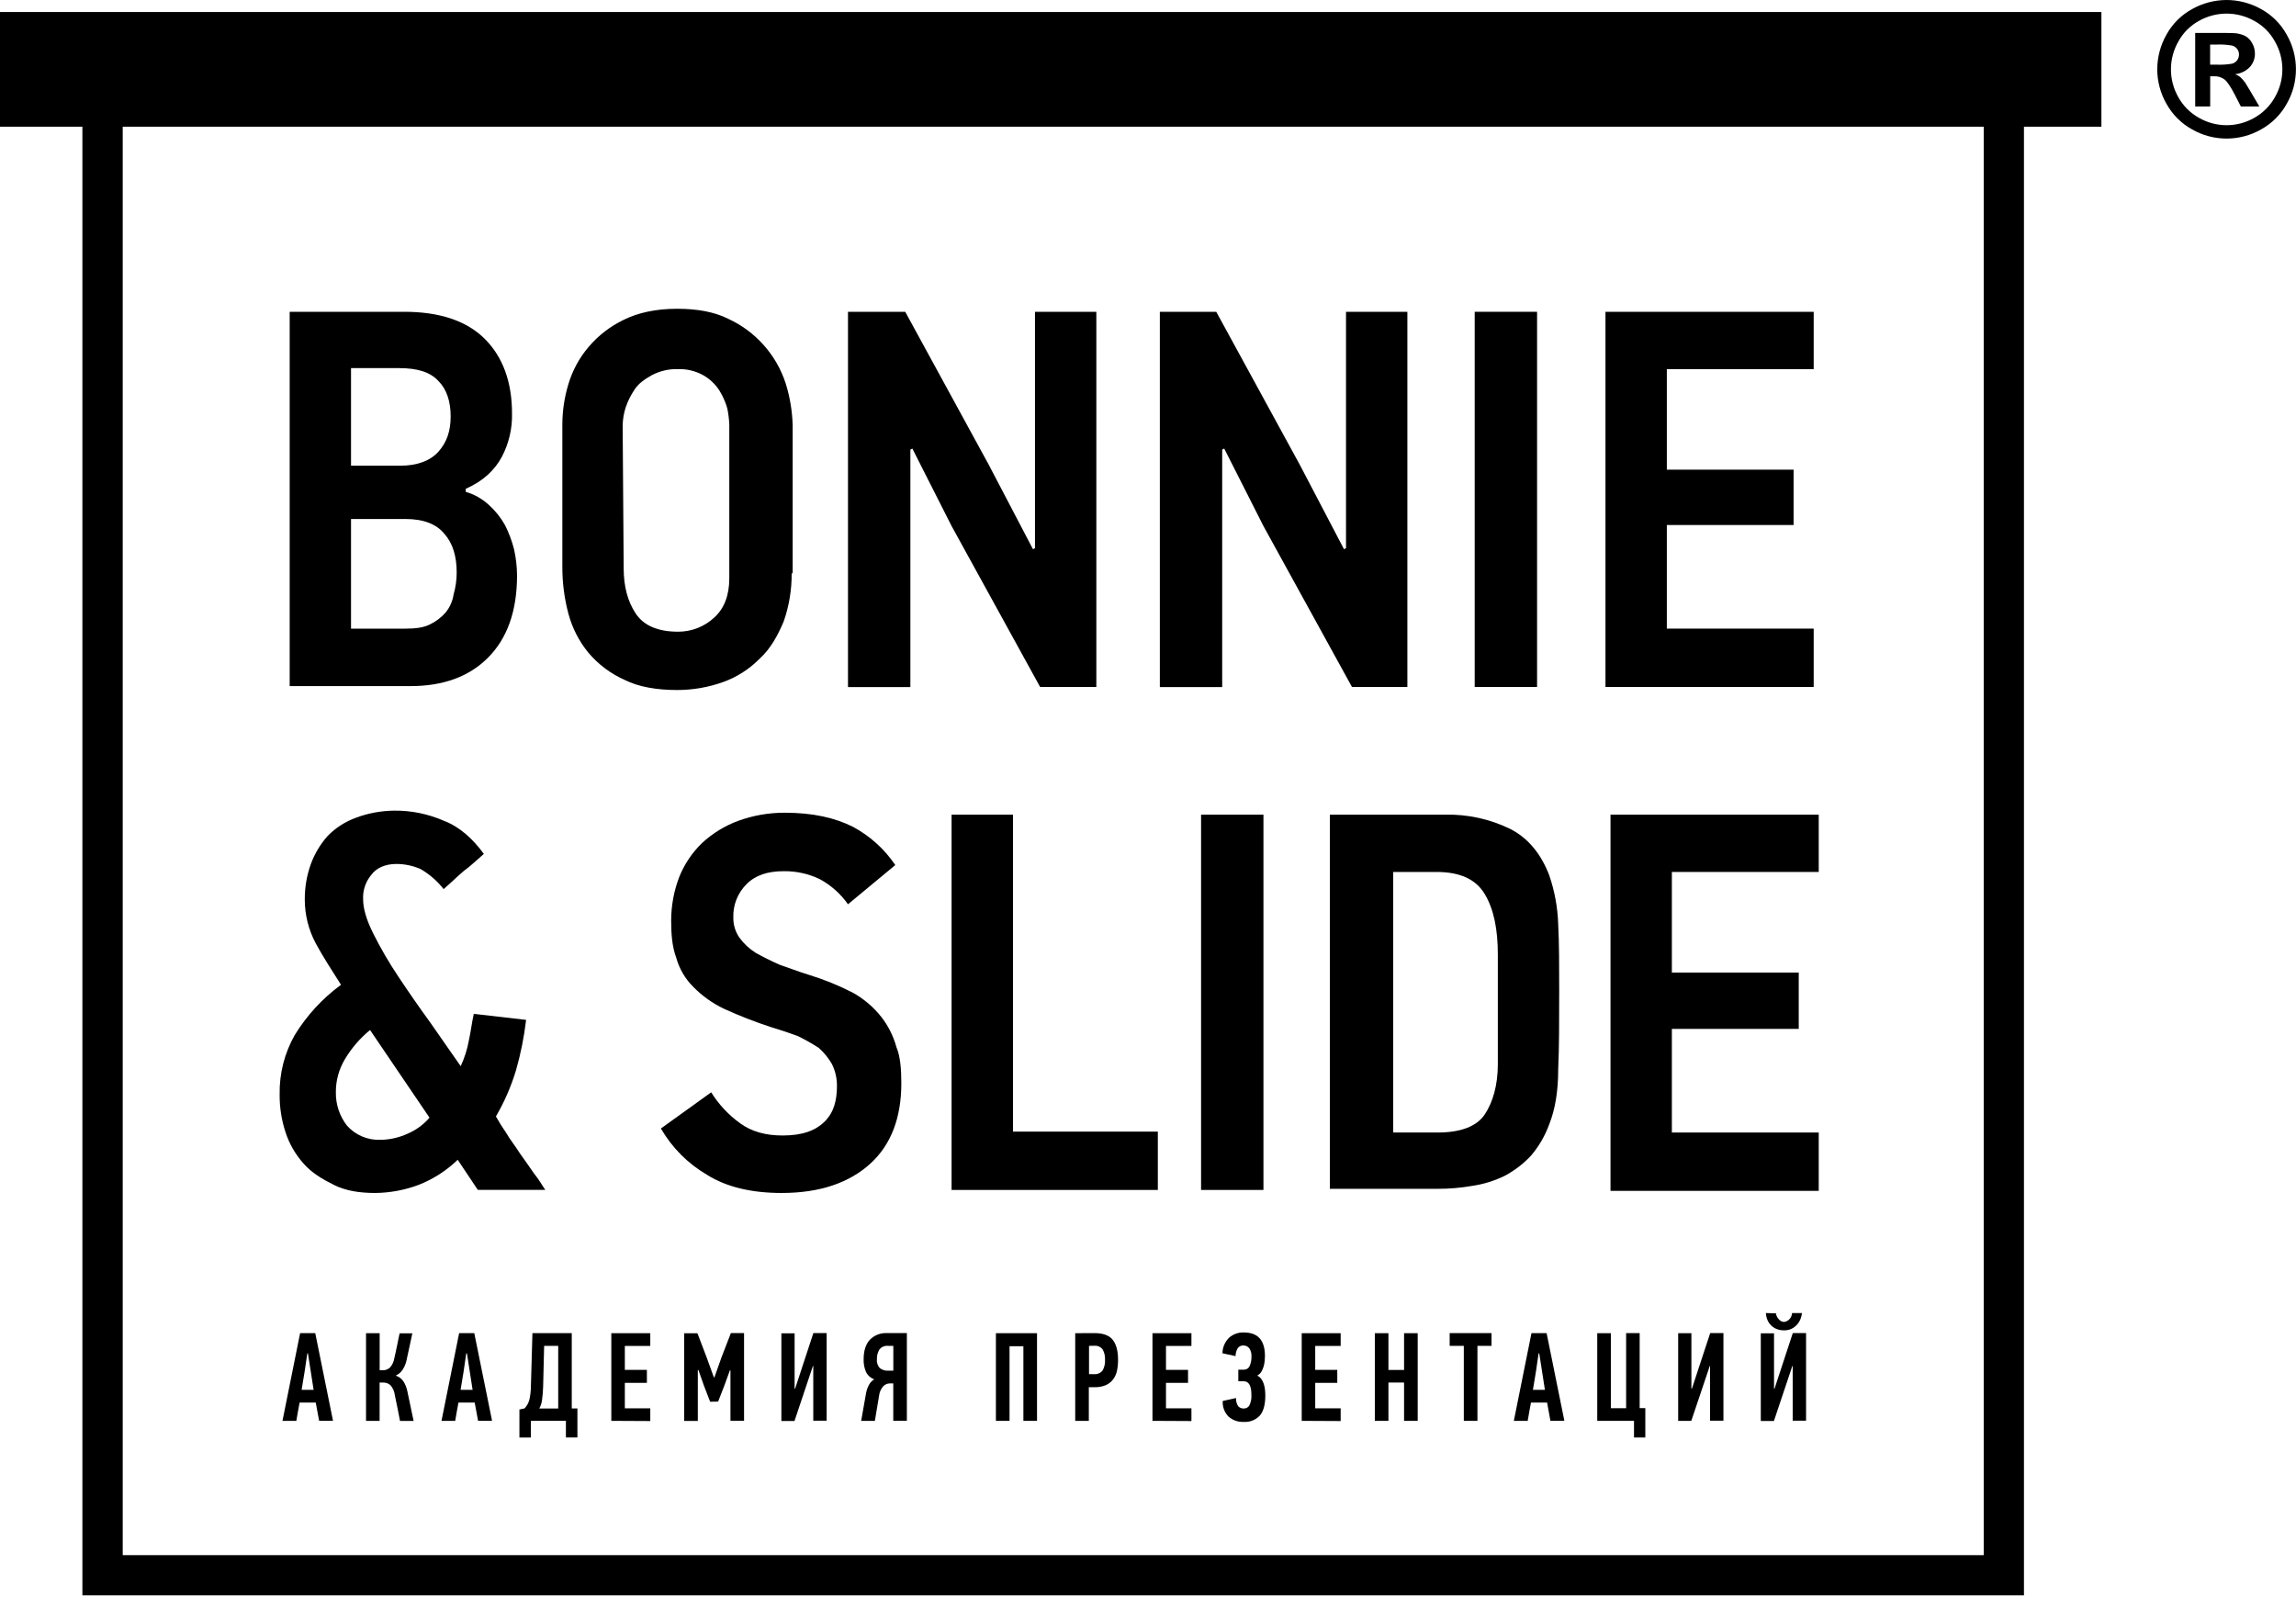 <?xml version="1.0" encoding="UTF-8"?> <svg xmlns="http://www.w3.org/2000/svg" width="812" height="565" viewBox="0 0 812 565" fill="none"><g clip-path="url(#clip0_202_199)"><path d="M182.859 203.47C182.859 216.28 179.299 225.89 172.539 232.65C165.779 239.41 156.539 242.65 145.149 242.65H102.449V110.27H143.009C155.459 110.27 165.069 113.47 171.469 119.87C177.869 126.27 181.079 135.17 181.079 146.2C181.211 151.52 179.986 156.785 177.519 161.5C175.029 166.12 171.119 170.03 164.709 172.88V173.95C167.758 174.834 170.558 176.415 172.889 178.57C175.166 180.616 177.091 183.021 178.589 185.69C179.966 188.411 181.039 191.275 181.789 194.23C182.475 197.263 182.834 200.361 182.859 203.47ZM159.379 147.26C159.379 141.93 157.949 137.66 155.109 134.81C152.259 131.61 147.639 130.19 141.229 130.19H124.139V164.7H141.569C147.619 164.7 152.239 162.92 155.089 159.7C157.939 156.48 159.379 152.6 159.379 147.26ZM161.509 202.41C161.509 196.72 160.089 192.09 157.239 188.89C154.399 185.33 149.776 183.55 143.369 183.55H124.139V222.33H143.349C146.899 222.33 149.749 221.97 151.879 220.91C154.056 219.9 155.998 218.446 157.579 216.64C159.088 214.799 160.069 212.584 160.419 210.23C161.153 207.689 161.52 205.055 161.509 202.41Z" fill="black"></path><path d="M279.98 202.76C280.025 208.574 279.064 214.353 277.14 219.84C275.01 224.84 272.52 229.45 268.6 233C264.999 236.652 260.625 239.45 255.8 241.19C250.55 243.08 245.01 244.041 239.43 244.03C232.32 244.03 225.91 242.96 220.93 240.47C215.992 238.276 211.613 234.994 208.12 230.87C204.782 226.807 202.357 222.073 201.01 216.99C199.559 211.536 198.843 205.913 198.88 200.27V150.11C198.893 145.288 199.61 140.494 201.01 135.88C202.448 131.046 204.876 126.564 208.14 122.72C211.562 118.679 215.798 115.404 220.57 113.11C225.57 110.62 231.95 109.2 239.42 109.2C246.54 109.2 252.59 110.27 257.57 112.76C262.332 114.956 266.59 118.111 270.078 122.027C273.565 125.943 276.208 130.537 277.84 135.52C279.361 140.363 280.199 145.395 280.33 150.47V202.76H279.98ZM257.92 150.11C257.84 148.197 257.603 146.294 257.21 144.42C256.566 142.16 255.607 140.002 254.36 138.01C252.918 135.803 250.967 133.975 248.67 132.68C245.952 131.184 242.882 130.445 239.78 130.54C236.564 130.447 233.379 131.184 230.53 132.68C228.04 134.1 225.9 135.52 224.48 137.68C223.134 139.662 222.058 141.814 221.28 144.08C220.608 146.152 220.248 148.312 220.21 150.49L220.57 201C220.57 207.407 221.994 212.74 224.84 217C227.687 221.26 232.667 223.397 239.78 223.41C244.531 223.435 249.113 221.647 252.59 218.41C256.137 215.203 257.914 210.577 257.92 204.53V150.11Z" fill="black"></path><path d="M367.85 242.96L336.54 186.04L322.67 158.65L321.96 159V243H299.9V110.27H320.14L349.67 164.34L365.32 194.23L366.03 193.87V110.27H387.73V242.96H367.85Z" fill="black"></path><path d="M478.139 242.96L446.829 186.04L432.959 158.65L432.239 159V243H410.189V110.27H430.139L459.669 164.34L475.319 194.23L476.029 193.87V110.27H497.729V242.96H478.139Z" fill="black"></path><path d="M521.539 242.96V110.27H543.599V242.96H521.539Z" fill="black"></path><path d="M567.789 242.96V110.27H641.429V130.54H589.489V166.11H634.319V185.68H589.489V222.32H641.429V242.95L567.789 242.96Z" fill="black"></path><path d="M161.87 410.17C157.879 414.027 153.161 417.053 147.99 419.07C143.093 420.898 137.916 421.859 132.69 421.91C127.36 421.91 122.38 421.2 118.11 419.07C113.84 416.94 110.28 414.8 107.43 411.59C104.559 408.405 102.379 404.66 101.03 400.59C99.577 396.232 98.857 391.663 98.9 387.07C98.761 379.719 100.602 372.465 104.23 366.07C108.48 359.134 114.04 353.091 120.6 348.28C117.4 343.28 114.19 338.28 111.7 333.69C109.118 328.878 107.775 323.5 107.79 318.04C107.773 313.797 108.497 309.584 109.93 305.59C111.277 301.906 113.314 298.512 115.93 295.59C118.741 292.732 122.159 290.541 125.93 289.18C130.258 287.574 134.833 286.731 139.45 286.69C145.449 286.634 151.393 287.847 156.89 290.25C162.58 292.39 167.2 296.65 171.12 301.99C168.63 304.13 166.49 306.26 164 308.04C161.51 310.17 159.38 312.31 156.89 314.44C154.644 311.564 151.863 309.15 148.7 307.33C146.005 306.157 143.098 305.551 140.16 305.55C136.25 305.55 133.05 306.97 131.27 309.46C129.288 311.851 128.271 314.897 128.42 318C128.42 321.2 129.49 325.12 131.98 330.1C134.62 335.38 137.592 340.487 140.88 345.39C144.43 350.73 148.35 356.39 152.26 361.76C156.17 367.45 159.73 372.43 162.93 377.06C164.253 374.226 165.211 371.235 165.78 368.16C166.49 364.96 166.85 361.76 167.56 358.56L186.06 360.69C185.355 366.706 184.165 372.656 182.5 378.48C180.78 384.193 178.393 389.684 175.39 394.84C176.475 396.799 177.66 398.702 178.94 400.54C180.37 403.03 182.14 405.16 183.94 408.01C185.72 410.5 187.5 413.01 188.94 415.12C190.72 417.26 191.79 419.39 192.86 420.81H168.98L161.87 410.17ZM130.87 364.28C127.331 367.178 124.322 370.67 121.98 374.6C119.851 378.143 118.743 382.206 118.78 386.34C118.716 390.599 120.11 394.752 122.73 398.11C124.199 399.755 126.012 401.056 128.042 401.92C130.071 402.785 132.266 403.191 134.47 403.11C137.789 403.086 141.065 402.357 144.08 400.97C147.091 399.703 149.768 397.756 151.9 395.28L130.87 364.28Z" fill="black"></path><path d="M318.76 383.11C318.76 395.21 315.2 404.82 307.76 411.57C300.32 418.32 289.94 421.91 276.42 421.91C265.75 421.91 256.85 419.78 250.09 415.51C243.303 411.56 237.664 405.907 233.73 399.11L251.52 386.31C254.195 390.623 257.7 394.362 261.83 397.31C265.75 400.163 270.734 401.587 276.78 401.58C283.89 401.58 288.52 399.8 291.72 396.58C294.92 393.36 295.99 389.11 295.99 384.13C296.031 381.415 295.421 378.73 294.21 376.3C292.976 374.172 291.414 372.251 289.58 370.61C287.187 369.061 284.703 367.659 282.14 366.41C279.3 365.35 276.1 364.283 272.54 363.21C266.959 361.383 261.484 359.246 256.14 356.81C252.038 354.874 248.313 352.222 245.14 348.98C242.28 346.118 240.212 342.562 239.14 338.66C237.71 334.75 237.36 330.48 237.36 325.5C237.375 320.27 238.337 315.087 240.2 310.2C242.02 305.64 244.788 301.519 248.32 298.11C252.035 294.69 256.384 292.03 261.12 290.28C266.369 288.382 271.909 287.417 277.49 287.43C287.49 287.43 295.28 289.21 301.68 292.43C307.687 295.649 312.816 300.287 316.62 305.94L299.9 319.81C297.305 316.106 293.881 313.059 289.9 310.91C285.921 309.001 281.553 308.042 277.14 308.11C271.45 308.11 267.14 309.53 263.98 312.73C262.446 314.266 261.243 316.1 260.447 318.119C259.65 320.139 259.277 322.3 259.35 324.47C259.296 327.01 260.045 329.501 261.49 331.59C263.031 333.715 264.962 335.527 267.18 336.93C269.674 338.35 272.52 339.77 275.72 341.19C278.92 342.26 282.48 343.68 286.04 344.75C291.433 346.4 296.667 348.529 301.68 351.11C305.537 353.276 308.934 356.173 311.68 359.64C314.153 362.81 315.968 366.44 317.02 370.32C318.4 373.53 318.76 378.11 318.76 383.11Z" fill="black"></path><path d="M336.539 420.84V288.11H358.249V400.21H409.479V420.84H336.539Z" fill="black"></path><path d="M424.77 420.84V288.11H446.83V420.84H424.77Z" fill="black"></path><path d="M511.221 288.11C519.099 287.955 526.902 289.668 533.991 293.11C540.401 296.31 544.991 302 547.871 309.47C549.812 315.085 550.891 320.962 551.071 326.9C551.421 333.66 551.421 341.9 551.421 350.38C551.421 361.06 551.421 370.31 551.071 378.13C551.071 385.96 550.001 392.36 547.871 397.7C546.403 401.718 544.232 405.442 541.461 408.7C538.791 411.564 535.665 413.967 532.211 415.81C528.625 417.58 524.786 418.781 520.831 419.37C516.72 420.094 512.554 420.452 508.381 420.44H470.311V288.11H511.221ZM529.721 337.56C529.721 328.66 528.301 321.56 525.101 316.21C521.901 310.86 516.201 308.38 508.021 308.38H492.721V400.53H508.381C516.561 400.53 522.251 398.39 525.101 394.12C527.951 389.85 529.721 383.81 529.721 376.33V337.6V337.56Z" fill="black"></path><path d="M569.57 420.84V288.11H643.21V308.38H591.27V343.96H636.14V363.88H591.27V400.53H643.21V421.16H569.57V420.84Z" fill="black"></path><path d="M715.791 564.22H29.141V27.37H715.791V564.22ZM43.401 549.99H701.561V41.6H43.401V549.99Z" fill="black"></path><path d="M743.18 4.25H0V44.81H743.18V4.25Z" fill="black"></path><path d="M112.87 502.5L111.66 496.04H105.96C105.75 497.11 105.55 498.18 105.36 499.27C105.17 500.36 104.98 501.43 104.8 502.5H99.9C100.94 497.3 101.98 492.13 103.02 486.99C104.06 481.85 105.1 476.677 106.14 471.47H111.49L117.77 502.47L112.87 502.5ZM108.68 478.65C108.38 480.79 108.067 482.923 107.74 485.05C107.41 487.17 107.06 489.33 106.67 491.53H110.91L108.91 478.65H108.68Z" fill="black"></path><path d="M129.449 502.5V471.5H134.269V484.61H135.269C136.234 484.648 137.177 484.311 137.899 483.67C138.737 482.734 139.279 481.573 139.459 480.33C139.519 480.06 139.639 479.5 139.839 478.66C140.039 477.82 140.219 476.9 140.419 475.94C140.619 474.98 140.799 474.07 140.969 473.22C141.139 472.37 141.269 471.82 141.329 471.55H145.829C145.509 473.12 145.179 474.68 144.829 476.21C144.479 477.74 144.179 479.28 143.829 480.82C143.586 482.135 143.079 483.387 142.339 484.5C141.768 485.348 140.971 486.02 140.039 486.44V486.53C141.109 486.894 142.032 487.596 142.669 488.53C143.375 489.648 143.86 490.89 144.099 492.19C144.479 493.94 144.849 495.67 145.189 497.38C145.529 499.09 145.899 500.81 146.279 502.53H141.469L140.579 497.98C140.279 496.47 139.969 494.98 139.639 493.44C139.49 492.16 138.972 490.951 138.149 489.96C137.803 489.627 137.394 489.367 136.946 489.196C136.497 489.024 136.019 488.944 135.539 488.96H134.249V502.51L129.449 502.5Z" fill="black"></path><path d="M169.081 502.5L167.881 496.04H162.141C161.941 497.11 161.731 498.18 161.541 499.27C161.351 500.36 161.161 501.43 160.981 502.5H156.141C157.181 497.3 158.221 492.13 159.261 486.99C160.301 481.85 161.341 476.677 162.381 471.47H167.731L174.021 502.47L169.081 502.5ZM164.891 478.65C164.591 480.79 164.281 482.923 163.961 485.05C163.641 487.177 163.284 489.337 162.891 491.53H167.141L165.141 478.65H164.891Z" fill="black"></path><path d="M187.759 502.5V508.39H183.699V498.49L185.529 498.09C186.35 497.218 186.935 496.151 187.229 494.99C187.564 493.459 187.741 491.897 187.759 490.33L188.299 471.47H202.209V498.11H204.209V508.37H200.139V502.48L187.759 502.5ZM192.089 490.3C192.048 491.842 191.928 493.381 191.729 494.91C191.612 496.039 191.272 497.133 190.729 498.13H197.419V475.98H192.439L192.089 490.3Z" fill="black"></path><path d="M216.199 502.5V471.5H229.979V476.01H220.979V484.48H228.779V489.07H220.979V498.07H229.979V502.57L216.199 502.5Z" fill="black"></path><path d="M251.141 495.73L248.921 489.97L247.011 484.53H246.791V502.53H241.971V471.53H246.661L250.021 480.36L252.451 487.09H252.671L255.141 480.11L258.481 471.46H263.141V502.46H258.331V484.62H258.141L256.141 490.11L253.971 495.69L251.141 495.73Z" fill="black"></path><path d="M287.49 483.11L280.98 502.55H276.34V471.55H281.02V491.11H281.2L287.66 471.45H292.35V502.45H287.62V483.11H287.49Z" fill="black"></path><path d="M304.561 502.5L306.301 492.64C306.494 491.653 306.831 490.699 307.301 489.81C307.726 488.982 308.373 488.29 309.171 487.81C307.873 487.337 306.816 486.37 306.231 485.12C305.662 483.742 305.389 482.26 305.431 480.77C305.431 477.71 306.161 475.4 307.631 473.82C308.408 473.026 309.345 472.406 310.378 471.999C311.412 471.593 312.521 471.409 313.631 471.46H320.721V502.46H315.911V489.26H314.661C313.793 489.281 312.968 489.64 312.361 490.26C311.516 491.238 310.996 492.454 310.871 493.74L309.401 502.52L304.561 502.5ZM314.061 475.98C313.481 475.916 312.894 476.003 312.358 476.232C311.822 476.462 311.354 476.826 311.001 477.29C310.377 478.333 310.074 479.536 310.131 480.75C310.066 481.322 310.131 481.9 310.319 482.444C310.508 482.987 310.816 483.481 311.221 483.89C312.022 484.493 313.008 484.801 314.011 484.76H315.931V475.98H314.061Z" fill="black"></path><path d="M361.931 502.5V476.11H357.031V502.5H352.211V471.5H366.751V502.5H361.931Z" fill="black"></path><path d="M387.14 471.47C390 471.47 392.14 472.22 393.41 473.7C394.68 475.18 395.41 477.58 395.41 480.88C395.426 482.224 395.292 483.566 395.01 484.88C394.77 485.967 394.3 486.991 393.63 487.88C392.957 488.75 392.077 489.438 391.07 489.88C389.802 490.4 388.439 490.645 387.07 490.6H385.07V502.5H380.26V471.5L387.14 471.47ZM385.14 475.98V485.98H386.84C387.422 486.044 388.012 485.96 388.554 485.737C389.095 485.513 389.572 485.157 389.94 484.7C390.594 483.535 390.893 482.203 390.8 480.87C390.866 479.617 390.582 478.371 389.98 477.27C389.637 476.808 389.181 476.444 388.655 476.213C388.129 475.981 387.551 475.891 386.98 475.95L385.14 475.98Z" fill="black"></path><path d="M407.58 502.5V471.5H421.36V476.01H412.36V484.48H420.16V489.07H412.36V498.07H421.36V502.57L407.58 502.5Z" fill="black"></path><path d="M437.14 494.43C437.069 495.446 437.332 496.458 437.89 497.31C438.139 497.589 438.449 497.808 438.796 497.95C439.142 498.092 439.516 498.154 439.89 498.13C440.299 498.146 440.704 498.046 441.058 497.84C441.412 497.635 441.701 497.333 441.89 496.97C442.422 495.813 442.656 494.541 442.57 493.27C442.57 490.09 441.663 488.5 439.85 488.5H437.94V484.4H439.94C440.362 484.41 440.777 484.295 441.133 484.069C441.489 483.843 441.77 483.516 441.94 483.13C442.419 482.045 442.642 480.865 442.59 479.68C442.65 478.679 442.383 477.686 441.83 476.85C441.587 476.526 441.269 476.265 440.903 476.091C440.538 475.917 440.135 475.834 439.73 475.85C439.32 475.821 438.91 475.906 438.545 476.095C438.18 476.283 437.874 476.569 437.66 476.92C437.202 477.739 436.964 478.662 436.97 479.6L432.33 478.6C432.356 476.574 433.162 474.637 434.58 473.19C435.296 472.529 436.135 472.017 437.05 471.682C437.965 471.347 438.937 471.197 439.91 471.24C444.87 471.24 447.353 474.007 447.36 479.54C447.36 480.04 447.33 480.62 447.27 481.28C447.206 481.957 447.078 482.627 446.89 483.28C446.703 483.928 446.435 484.55 446.09 485.13C445.762 485.676 445.292 486.122 444.73 486.42V486.56C445.261 486.819 445.718 487.208 446.06 487.69C446.425 488.194 446.712 488.75 446.91 489.34C447.128 489.99 447.279 490.66 447.36 491.34C447.445 492.06 447.488 492.785 447.49 493.51C447.49 496.75 446.847 499.12 445.56 500.62C444.837 501.398 443.948 502.004 442.96 502.393C441.972 502.782 440.909 502.945 439.85 502.87C438.865 502.922 437.879 502.779 436.949 502.449C436.019 502.12 435.163 501.61 434.43 500.95C433.733 500.226 433.195 499.365 432.851 498.421C432.507 497.478 432.363 496.472 432.43 495.47L437.14 494.43Z" fill="black"></path><path d="M460.359 502.5V471.5H474.139V476.01H465.139V484.48H472.939V489.07H465.139V498.07H474.139V502.57L460.359 502.5Z" fill="black"></path><path d="M496.561 502.5V488.95H491.031V502.5H486.221V471.5H491.031V484.5H496.561V471.5H501.381V502.5H496.561Z" fill="black"></path><path d="M522.509 475.98V502.5H517.689V475.98H512.689V471.47H527.489V475.98H522.509Z" fill="black"></path><path d="M548.321 502.5L547.141 496.04H541.441C541.231 497.11 541.031 498.18 540.841 499.27C540.651 500.36 540.461 501.43 540.281 502.5H535.381C536.421 497.3 537.461 492.13 538.501 486.99C539.541 481.85 540.581 476.677 541.621 471.47H546.971L553.251 502.47L548.321 502.5ZM544.141 478.65C543.841 480.79 543.528 482.923 543.201 485.05C542.871 487.17 542.521 489.33 542.131 491.53H546.371L544.371 478.65H544.141Z" fill="black"></path><path d="M579.881 471.47V498H581.881V508.39H577.881V502.5H564.881V471.5H569.691V498.03H575.091V471.47H579.881Z" fill="black"></path><path d="M604.67 483.11L598.14 502.5H593.5V471.5H598.18V491.11H598.36L604.83 471.45H609.51V502.45H604.78V483.11H604.67Z" fill="black"></path><path d="M633.871 483.11L627.361 502.55H622.721V471.55H627.401V491.11H627.581L634.041 471.45H638.731V502.45H634.001V483.11H633.871ZM628.071 464.48C628.108 464.828 628.206 465.166 628.361 465.48C628.522 465.842 628.734 466.178 628.991 466.48C629.236 466.771 629.526 467.021 629.851 467.22C630.191 467.415 630.578 467.515 630.971 467.51C631.389 467.483 631.793 467.345 632.141 467.11C632.474 466.919 632.769 466.668 633.011 466.37C633.246 466.066 633.435 465.729 633.571 465.37C633.698 465.052 633.766 464.713 633.771 464.37H637.291C637.212 465.055 637.048 465.727 636.801 466.37C636.529 467.102 636.13 467.779 635.621 468.37C635.084 468.995 634.432 469.511 633.701 469.89C632.85 470.311 631.909 470.517 630.961 470.49C629.947 470.521 628.941 470.316 628.021 469.89C627.253 469.532 626.571 469.014 626.021 468.37C625.522 467.782 625.142 467.103 624.901 466.37C624.68 465.724 624.545 465.052 624.501 464.37L628.071 464.48Z" fill="black"></path><path d="M787.46 0C791.696 0.011 795.859 1.099 799.56 3.16C803.392 5.227 806.55 8.351 808.66 12.16C810.822 15.885 811.967 20.113 811.979 24.421C811.992 28.728 810.871 32.963 808.73 36.7C806.622 40.512 803.482 43.653 799.67 45.76C795.951 47.89 791.74 49.01 787.455 49.01C783.169 49.01 778.958 47.89 775.24 45.76C771.427 43.653 768.287 40.512 766.18 36.7C764.052 32.982 762.931 28.773 762.93 24.49C762.943 20.162 764.084 15.912 766.24 12.16C768.356 8.352 771.517 5.229 775.35 3.16C779.053 1.097 783.22 0.01 787.46 0ZM787.46 4.81C784.064 4.813 780.725 5.684 777.76 7.34C774.673 9.007 772.132 11.527 770.44 14.6C768.701 17.6 767.781 21.004 767.77 24.472C767.76 27.94 768.659 31.349 770.38 34.36C772.072 37.429 774.595 39.959 777.66 41.66C780.642 43.376 784.023 44.279 787.465 44.279C790.906 44.279 794.287 43.376 797.27 41.66C800.328 39.95 802.849 37.423 804.55 34.36C806.281 31.353 807.189 27.943 807.18 24.473C807.171 21.004 806.247 17.598 804.5 14.6C802.807 11.524 800.261 9.003 797.17 7.34C794.21 5.69 790.879 4.82 787.49 4.81H787.46ZM776.35 37.65V11.65H781.63C786.63 11.65 789.36 11.65 789.95 11.71C791.367 11.762 792.759 12.102 794.04 12.71C795.062 13.306 795.902 14.171 796.47 15.21C797.132 16.341 797.478 17.629 797.47 18.94C797.503 20.726 796.84 22.455 795.62 23.76C794.242 25.169 792.411 26.047 790.45 26.24C791.108 26.476 791.726 26.813 792.28 27.24C792.931 27.847 793.52 28.517 794.04 29.24C794.23 29.5 794.87 30.56 795.96 32.41L799.03 37.66H792.5L790.33 33.44C788.85 30.6 787.64 28.81 786.68 28.07C785.619 27.308 784.335 26.92 783.03 26.97H781.65V37.66L776.35 37.65ZM781.63 22.86H783.78C785.68 22.953 787.585 22.836 789.46 22.51C790.154 22.303 790.761 21.877 791.191 21.294C791.62 20.711 791.848 20.004 791.84 19.28C791.848 18.583 791.63 17.903 791.22 17.34C790.773 16.753 790.149 16.325 789.44 16.12C787.572 15.793 785.674 15.672 783.78 15.76H781.63V22.86Z" fill="black"></path></g><defs><clipPath id="clip0_202_199"><rect width="811.98" height="564.21" fill="white"></rect></clipPath></defs></svg> 